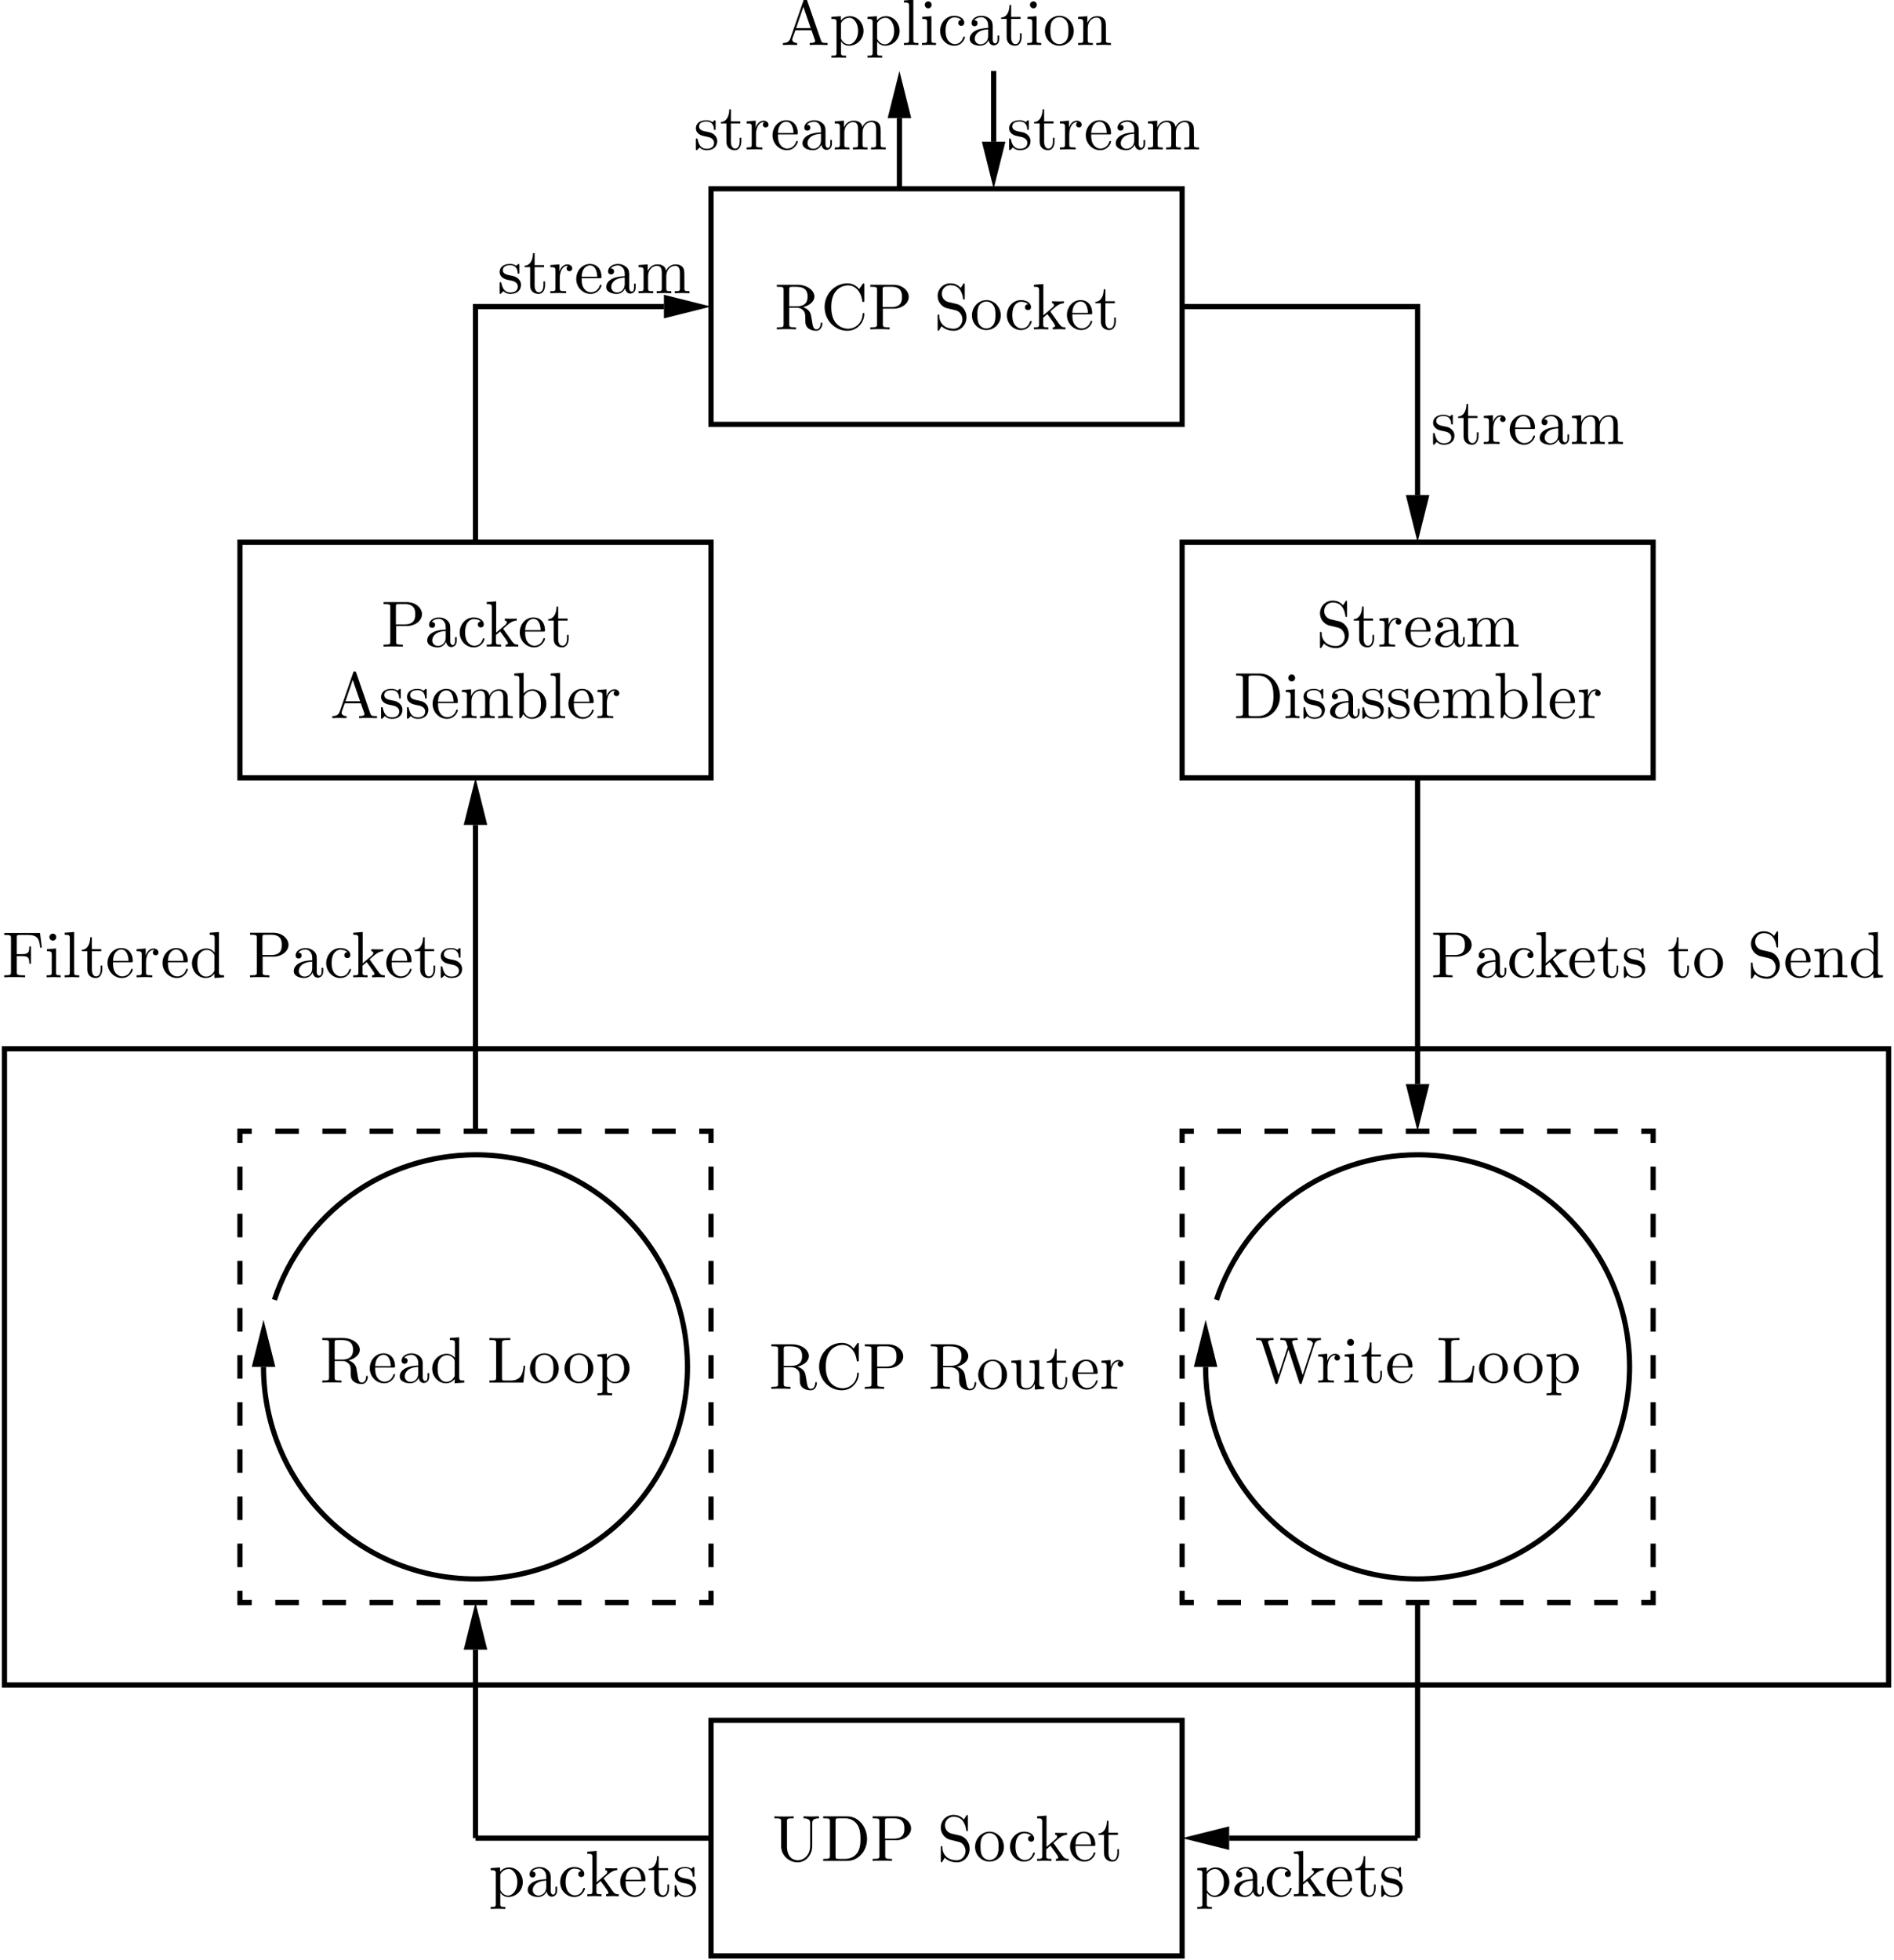 <?xml version="1.0" encoding="UTF-8"?>
<svg xmlns="http://www.w3.org/2000/svg" xmlns:xlink="http://www.w3.org/1999/xlink" width="289.5pt" height="299.5pt" viewBox="0 0 289.5 299.5" version="1.1">
<defs>
<g>
<symbol overflow="visible" id="glyph0-0">
<path style="stroke:none;" d=""/>
</symbol>
<symbol overflow="visible" id="glyph0-1">
<path style="stroke:none;" d="M 5.797 -2.297 C 5.797 -0.891 4.828 -0.094 3.891 -0.094 C 3.422 -0.094 2.25 -0.344 2.25 -2.234 L 2.25 -6.031 C 2.25 -6.391 2.266 -6.5 3.031 -6.5 L 3.266 -6.5 L 3.266 -6.812 C 2.922 -6.781 2.188 -6.781 1.797 -6.781 C 1.422 -6.781 0.672 -6.781 0.328 -6.812 L 0.328 -6.5 L 0.562 -6.5 C 1.328 -6.5 1.359 -6.391 1.359 -6.031 L 1.359 -2.266 C 1.359 -0.875 2.516 0.219 3.875 0.219 C 5.016 0.219 5.906 -0.703 6.078 -1.844 C 6.109 -2.047 6.109 -2.141 6.109 -2.531 L 6.109 -5.719 C 6.109 -6.047 6.109 -6.5 7.141 -6.5 L 7.141 -6.812 C 6.781 -6.797 6.297 -6.781 5.969 -6.781 C 5.609 -6.781 5.141 -6.797 4.781 -6.812 L 4.781 -6.5 C 5.797 -6.5 5.797 -6.031 5.797 -5.766 Z M 5.797 -2.297 "/>
</symbol>
<symbol overflow="visible" id="glyph0-2">
<path style="stroke:none;" d="M 0.344 -6.812 L 0.344 -6.5 L 0.594 -6.5 C 1.359 -6.5 1.375 -6.391 1.375 -6.031 L 1.375 -0.781 C 1.375 -0.422 1.359 -0.312 0.594 -0.312 L 0.344 -0.312 L 0.344 0 L 4 0 C 5.672 0 7.047 -1.469 7.047 -3.344 C 7.047 -5.25 5.703 -6.812 4 -6.812 Z M 2.719 -0.312 C 2.25 -0.312 2.234 -0.375 2.234 -0.703 L 2.234 -6.094 C 2.234 -6.438 2.25 -6.5 2.719 -6.5 L 3.719 -6.5 C 4.344 -6.5 5.031 -6.281 5.531 -5.578 C 5.969 -4.984 6.047 -4.125 6.047 -3.344 C 6.047 -2.25 5.859 -1.641 5.5 -1.156 C 5.297 -0.891 4.734 -0.312 3.734 -0.312 Z M 2.719 -0.312 "/>
</symbol>
<symbol overflow="visible" id="glyph0-3">
<path style="stroke:none;" d="M 2.266 -3.156 L 3.953 -3.156 C 5.141 -3.156 6.219 -3.953 6.219 -4.953 C 6.219 -5.938 5.234 -6.812 3.875 -6.812 L 0.344 -6.812 L 0.344 -6.5 L 0.594 -6.5 C 1.359 -6.5 1.375 -6.391 1.375 -6.031 L 1.375 -0.781 C 1.375 -0.422 1.359 -0.312 0.594 -0.312 L 0.344 -0.312 L 0.344 0 C 0.703 -0.031 1.438 -0.031 1.812 -0.031 C 2.188 -0.031 2.938 -0.031 3.297 0 L 3.297 -0.312 L 3.047 -0.312 C 2.281 -0.312 2.266 -0.422 2.266 -0.781 Z M 2.234 -3.406 L 2.234 -6.094 C 2.234 -6.438 2.25 -6.5 2.719 -6.5 L 3.609 -6.5 C 5.188 -6.5 5.188 -5.438 5.188 -4.953 C 5.188 -4.484 5.188 -3.406 3.609 -3.406 Z M 2.234 -3.406 "/>
</symbol>
<symbol overflow="visible" id="glyph0-4">
<path style="stroke:none;" d="M 3.484 -3.875 L 2.203 -4.172 C 1.578 -4.328 1.203 -4.859 1.203 -5.438 C 1.203 -6.141 1.734 -6.75 2.516 -6.75 C 4.172 -6.75 4.391 -5.109 4.453 -4.672 C 4.469 -4.609 4.469 -4.547 4.578 -4.547 C 4.703 -4.547 4.703 -4.594 4.703 -4.781 L 4.703 -6.781 C 4.703 -6.953 4.703 -7.031 4.594 -7.031 C 4.531 -7.031 4.516 -7.016 4.453 -6.891 L 4.094 -6.328 C 3.797 -6.625 3.391 -7.031 2.5 -7.031 C 1.391 -7.031 0.562 -6.156 0.562 -5.094 C 0.562 -4.266 1.094 -3.531 1.859 -3.266 C 1.969 -3.234 2.484 -3.109 3.188 -2.938 C 3.453 -2.875 3.75 -2.797 4.031 -2.438 C 4.234 -2.172 4.344 -1.844 4.344 -1.516 C 4.344 -0.812 3.844 -0.094 3 -0.094 C 2.719 -0.094 1.953 -0.141 1.422 -0.625 C 0.844 -1.172 0.812 -1.797 0.812 -2.156 C 0.797 -2.266 0.719 -2.266 0.688 -2.266 C 0.562 -2.266 0.562 -2.188 0.562 -2.016 L 0.562 -0.016 C 0.562 0.156 0.562 0.219 0.672 0.219 C 0.734 0.219 0.75 0.203 0.812 0.094 C 0.812 0.078 0.844 0.047 1.172 -0.484 C 1.484 -0.141 2.125 0.219 3.016 0.219 C 4.172 0.219 4.969 -0.75 4.969 -1.859 C 4.969 -2.844 4.312 -3.672 3.484 -3.875 Z M 3.484 -3.875 "/>
</symbol>
<symbol overflow="visible" id="glyph0-5">
<path style="stroke:none;" d="M 4.688 -2.141 C 4.688 -3.406 3.703 -4.469 2.5 -4.469 C 1.25 -4.469 0.281 -3.375 0.281 -2.141 C 0.281 -0.844 1.312 0.109 2.484 0.109 C 3.688 0.109 4.688 -0.875 4.688 -2.141 Z M 2.5 -0.141 C 2.062 -0.141 1.625 -0.344 1.359 -0.812 C 1.109 -1.25 1.109 -1.859 1.109 -2.219 C 1.109 -2.609 1.109 -3.141 1.344 -3.578 C 1.609 -4.031 2.078 -4.25 2.484 -4.25 C 2.922 -4.25 3.344 -4.031 3.609 -3.594 C 3.875 -3.172 3.875 -2.594 3.875 -2.219 C 3.875 -1.859 3.875 -1.312 3.656 -0.875 C 3.422 -0.422 2.984 -0.141 2.5 -0.141 Z M 2.5 -0.141 "/>
</symbol>
<symbol overflow="visible" id="glyph0-6">
<path style="stroke:none;" d="M 1.172 -2.172 C 1.172 -3.797 1.984 -4.219 2.516 -4.219 C 2.609 -4.219 3.234 -4.203 3.578 -3.844 C 3.172 -3.812 3.109 -3.516 3.109 -3.391 C 3.109 -3.125 3.297 -2.938 3.562 -2.938 C 3.828 -2.938 4.031 -3.094 4.031 -3.406 C 4.031 -4.078 3.266 -4.469 2.5 -4.469 C 1.25 -4.469 0.344 -3.391 0.344 -2.156 C 0.344 -0.875 1.328 0.109 2.484 0.109 C 3.812 0.109 4.141 -1.094 4.141 -1.188 C 4.141 -1.281 4.031 -1.281 4 -1.281 C 3.922 -1.281 3.891 -1.25 3.875 -1.188 C 3.594 -0.266 2.938 -0.141 2.578 -0.141 C 2.047 -0.141 1.172 -0.562 1.172 -2.172 Z M 1.172 -2.172 "/>
</symbol>
<symbol overflow="visible" id="glyph0-7">
<path style="stroke:none;" d="M 1.062 -0.75 C 1.062 -0.312 0.953 -0.312 0.281 -0.312 L 0.281 0 C 0.609 -0.016 1.078 -0.031 1.359 -0.031 C 1.672 -0.031 2.062 -0.016 2.469 0 L 2.469 -0.312 C 1.797 -0.312 1.688 -0.312 1.688 -0.75 L 1.688 -1.781 L 2.328 -2.328 C 3.094 -1.281 3.516 -0.719 3.516 -0.531 C 3.516 -0.344 3.344 -0.312 3.156 -0.312 L 3.156 0 C 3.422 -0.016 4.016 -0.031 4.234 -0.031 C 4.516 -0.031 4.812 -0.016 5.094 0 L 5.094 -0.312 C 4.719 -0.312 4.5 -0.312 4.125 -0.844 L 2.859 -2.625 C 2.844 -2.641 2.797 -2.703 2.797 -2.734 C 2.797 -2.766 3.516 -3.375 3.609 -3.453 C 4.234 -3.953 4.656 -3.984 4.859 -3.984 L 4.859 -4.297 C 4.578 -4.266 4.453 -4.266 4.172 -4.266 C 3.812 -4.266 3.188 -4.281 3.047 -4.297 L 3.047 -3.984 C 3.234 -3.984 3.344 -3.875 3.344 -3.734 C 3.344 -3.531 3.203 -3.422 3.125 -3.344 L 1.719 -2.141 L 1.719 -6.922 L 0.281 -6.812 L 0.281 -6.5 C 0.984 -6.5 1.062 -6.438 1.062 -5.938 Z M 1.062 -0.75 "/>
</symbol>
<symbol overflow="visible" id="glyph0-8">
<path style="stroke:none;" d="M 1.109 -2.516 C 1.172 -4 2.016 -4.25 2.359 -4.25 C 3.375 -4.25 3.484 -2.906 3.484 -2.516 Z M 1.109 -2.297 L 3.891 -2.297 C 4.109 -2.297 4.141 -2.297 4.141 -2.516 C 4.141 -3.5 3.594 -4.469 2.359 -4.469 C 1.203 -4.469 0.281 -3.438 0.281 -2.188 C 0.281 -0.859 1.328 0.109 2.469 0.109 C 3.688 0.109 4.141 -1 4.141 -1.188 C 4.141 -1.281 4.062 -1.312 4 -1.312 C 3.922 -1.312 3.891 -1.25 3.875 -1.172 C 3.531 -0.141 2.625 -0.141 2.531 -0.141 C 2.031 -0.141 1.641 -0.438 1.406 -0.812 C 1.109 -1.281 1.109 -1.938 1.109 -2.297 Z M 1.109 -2.297 "/>
</symbol>
<symbol overflow="visible" id="glyph0-9">
<path style="stroke:none;" d="M 1.719 -3.984 L 3.156 -3.984 L 3.156 -4.297 L 1.719 -4.297 L 1.719 -6.125 L 1.469 -6.125 C 1.469 -5.312 1.172 -4.25 0.188 -4.203 L 0.188 -3.984 L 1.031 -3.984 L 1.031 -1.234 C 1.031 -0.016 1.969 0.109 2.328 0.109 C 3.031 0.109 3.312 -0.594 3.312 -1.234 L 3.312 -1.797 L 3.062 -1.797 L 3.062 -1.25 C 3.062 -0.516 2.766 -0.141 2.391 -0.141 C 1.719 -0.141 1.719 -1.047 1.719 -1.219 Z M 1.719 -3.984 "/>
</symbol>
<symbol overflow="visible" id="glyph0-10">
<path style="stroke:none;" d="M 1.719 -3.75 L 1.719 -4.406 L 0.281 -4.297 L 0.281 -3.984 C 0.984 -3.984 1.062 -3.922 1.062 -3.484 L 1.062 1.172 C 1.062 1.625 0.953 1.625 0.281 1.625 L 0.281 1.938 C 0.625 1.922 1.141 1.906 1.391 1.906 C 1.672 1.906 2.172 1.922 2.516 1.938 L 2.516 1.625 C 1.859 1.625 1.75 1.625 1.75 1.172 L 1.75 -0.594 C 1.797 -0.422 2.219 0.109 2.969 0.109 C 4.156 0.109 5.188 -0.875 5.188 -2.156 C 5.188 -3.422 4.234 -4.406 3.109 -4.406 C 2.328 -4.406 1.906 -3.969 1.719 -3.75 Z M 1.75 -1.141 L 1.75 -3.359 C 2.031 -3.875 2.516 -4.156 3.031 -4.156 C 3.766 -4.156 4.359 -3.281 4.359 -2.156 C 4.359 -0.953 3.672 -0.109 2.938 -0.109 C 2.531 -0.109 2.156 -0.312 1.891 -0.719 C 1.75 -0.922 1.75 -0.938 1.75 -1.141 Z M 1.75 -1.141 "/>
</symbol>
<symbol overflow="visible" id="glyph0-11">
<path style="stroke:none;" d="M 3.312 -0.75 C 3.359 -0.359 3.625 0.062 4.094 0.062 C 4.312 0.062 4.922 -0.078 4.922 -0.891 L 4.922 -1.453 L 4.672 -1.453 L 4.672 -0.891 C 4.672 -0.312 4.422 -0.25 4.312 -0.25 C 3.984 -0.25 3.938 -0.703 3.938 -0.75 L 3.938 -2.734 C 3.938 -3.156 3.938 -3.547 3.578 -3.922 C 3.188 -4.312 2.688 -4.469 2.219 -4.469 C 1.391 -4.469 0.703 -4 0.703 -3.344 C 0.703 -3.047 0.906 -2.875 1.172 -2.875 C 1.453 -2.875 1.625 -3.078 1.625 -3.328 C 1.625 -3.453 1.578 -3.781 1.109 -3.781 C 1.391 -4.141 1.875 -4.25 2.188 -4.25 C 2.688 -4.25 3.25 -3.859 3.25 -2.969 L 3.25 -2.609 C 2.734 -2.578 2.047 -2.547 1.422 -2.25 C 0.672 -1.906 0.422 -1.391 0.422 -0.953 C 0.422 -0.141 1.391 0.109 2.016 0.109 C 2.672 0.109 3.125 -0.297 3.312 -0.75 Z M 3.25 -2.391 L 3.25 -1.391 C 3.25 -0.453 2.531 -0.109 2.078 -0.109 C 1.594 -0.109 1.188 -0.453 1.188 -0.953 C 1.188 -1.5 1.609 -2.328 3.25 -2.391 Z M 3.25 -2.391 "/>
</symbol>
<symbol overflow="visible" id="glyph0-12">
<path style="stroke:none;" d="M 2.078 -1.938 C 2.297 -1.891 3.109 -1.734 3.109 -1.016 C 3.109 -0.516 2.766 -0.109 1.984 -0.109 C 1.141 -0.109 0.781 -0.672 0.594 -1.531 C 0.562 -1.656 0.562 -1.688 0.453 -1.688 C 0.328 -1.688 0.328 -1.625 0.328 -1.453 L 0.328 -0.125 C 0.328 0.047 0.328 0.109 0.438 0.109 C 0.484 0.109 0.5 0.094 0.688 -0.094 C 0.703 -0.109 0.703 -0.125 0.891 -0.312 C 1.328 0.094 1.781 0.109 1.984 0.109 C 3.125 0.109 3.594 -0.562 3.594 -1.281 C 3.594 -1.797 3.297 -2.109 3.172 -2.219 C 2.844 -2.547 2.453 -2.625 2.031 -2.703 C 1.469 -2.812 0.812 -2.938 0.812 -3.516 C 0.812 -3.875 1.062 -4.281 1.922 -4.281 C 3.016 -4.281 3.078 -3.375 3.094 -3.078 C 3.094 -2.984 3.188 -2.984 3.203 -2.984 C 3.344 -2.984 3.344 -3.031 3.344 -3.219 L 3.344 -4.234 C 3.344 -4.391 3.344 -4.469 3.234 -4.469 C 3.188 -4.469 3.156 -4.469 3.031 -4.344 C 3 -4.312 2.906 -4.219 2.859 -4.188 C 2.484 -4.469 2.078 -4.469 1.922 -4.469 C 0.703 -4.469 0.328 -3.797 0.328 -3.234 C 0.328 -2.891 0.484 -2.609 0.75 -2.391 C 1.078 -2.141 1.359 -2.078 2.078 -1.938 Z M 2.078 -1.938 "/>
</symbol>
<symbol overflow="visible" id="glyph0-13">
<path style="stroke:none;" d="M 2.234 -3.516 L 2.234 -6.094 C 2.234 -6.328 2.234 -6.453 2.453 -6.484 C 2.547 -6.5 2.844 -6.5 3.047 -6.5 C 3.938 -6.5 5.047 -6.453 5.047 -5.016 C 5.047 -4.328 4.812 -3.516 3.344 -3.516 Z M 4.344 -3.391 C 5.297 -3.625 6.078 -4.234 6.078 -5.016 C 6.078 -5.969 4.938 -6.812 3.484 -6.812 L 0.344 -6.812 L 0.344 -6.5 L 0.594 -6.5 C 1.359 -6.5 1.375 -6.391 1.375 -6.031 L 1.375 -0.781 C 1.375 -0.422 1.359 -0.312 0.594 -0.312 L 0.344 -0.312 L 0.344 0 C 0.703 -0.031 1.422 -0.031 1.797 -0.031 C 2.188 -0.031 2.906 -0.031 3.266 0 L 3.266 -0.312 L 3.016 -0.312 C 2.25 -0.312 2.234 -0.422 2.234 -0.781 L 2.234 -3.297 L 3.375 -3.297 C 3.531 -3.297 3.953 -3.297 4.312 -2.953 C 4.688 -2.609 4.688 -2.297 4.688 -1.625 C 4.688 -0.984 4.688 -0.578 5.094 -0.203 C 5.5 0.156 6.047 0.219 6.344 0.219 C 7.125 0.219 7.297 -0.594 7.297 -0.875 C 7.297 -0.938 7.297 -1.047 7.172 -1.047 C 7.062 -1.047 7.062 -0.953 7.047 -0.891 C 6.984 -0.172 6.641 0 6.391 0 C 5.906 0 5.828 -0.516 5.688 -1.438 L 5.547 -2.234 C 5.375 -2.875 4.891 -3.203 4.344 -3.391 Z M 4.344 -3.391 "/>
</symbol>
<symbol overflow="visible" id="glyph0-14">
<path style="stroke:none;" d="M 3.781 -0.547 L 3.781 0.109 L 5.25 0 L 5.25 -0.312 C 4.562 -0.312 4.469 -0.375 4.469 -0.875 L 4.469 -6.922 L 3.047 -6.812 L 3.047 -6.5 C 3.734 -6.5 3.812 -6.438 3.812 -5.938 L 3.812 -3.781 C 3.531 -4.141 3.094 -4.406 2.562 -4.406 C 1.391 -4.406 0.344 -3.422 0.344 -2.141 C 0.344 -0.875 1.312 0.109 2.453 0.109 C 3.094 0.109 3.531 -0.234 3.781 -0.547 Z M 3.781 -3.219 L 3.781 -1.172 C 3.781 -1 3.781 -0.984 3.672 -0.812 C 3.375 -0.328 2.938 -0.109 2.5 -0.109 C 2.047 -0.109 1.688 -0.375 1.453 -0.75 C 1.203 -1.156 1.172 -1.719 1.172 -2.141 C 1.172 -2.5 1.188 -3.094 1.469 -3.547 C 1.688 -3.859 2.062 -4.188 2.609 -4.188 C 2.953 -4.188 3.375 -4.031 3.672 -3.594 C 3.781 -3.422 3.781 -3.406 3.781 -3.219 Z M 3.781 -3.219 "/>
</symbol>
<symbol overflow="visible" id="glyph0-15">
<path style="stroke:none;" d="M 5.797 -2.578 L 5.547 -2.578 C 5.438 -1.562 5.297 -0.312 3.547 -0.312 L 2.734 -0.312 C 2.266 -0.312 2.25 -0.375 2.25 -0.703 L 2.25 -6.016 C 2.25 -6.359 2.25 -6.5 3.188 -6.5 L 3.516 -6.5 L 3.516 -6.812 C 3.156 -6.781 2.25 -6.781 1.844 -6.781 C 1.453 -6.781 0.672 -6.781 0.328 -6.812 L 0.328 -6.5 L 0.562 -6.5 C 1.328 -6.5 1.359 -6.391 1.359 -6.031 L 1.359 -0.781 C 1.359 -0.422 1.328 -0.312 0.562 -0.312 L 0.328 -0.312 L 0.328 0 L 5.516 0 Z M 5.797 -2.578 "/>
</symbol>
<symbol overflow="visible" id="glyph0-16">
<path style="stroke:none;" d="M 9.062 -5.828 C 9.234 -6.406 9.672 -6.5 10.062 -6.5 L 10.062 -6.812 C 9.766 -6.781 9.453 -6.781 9.156 -6.781 C 8.859 -6.781 8.219 -6.797 7.969 -6.812 L 7.969 -6.5 C 8.641 -6.484 8.828 -6.156 8.828 -5.969 C 8.828 -5.906 8.797 -5.828 8.781 -5.766 L 7.281 -1.172 L 5.688 -6.047 C 5.688 -6.094 5.656 -6.156 5.656 -6.203 C 5.656 -6.5 6.234 -6.5 6.5 -6.5 L 6.5 -6.812 C 6.141 -6.781 5.469 -6.781 5.078 -6.781 C 4.703 -6.781 4.281 -6.797 3.875 -6.812 L 3.875 -6.5 C 4.438 -6.5 4.641 -6.5 4.766 -6.141 L 4.984 -5.438 L 3.594 -1.172 L 2 -6.078 C 1.984 -6.094 1.969 -6.172 1.969 -6.203 C 1.969 -6.5 2.547 -6.5 2.812 -6.5 L 2.812 -6.812 C 2.453 -6.781 1.781 -6.781 1.391 -6.781 C 1.016 -6.781 0.594 -6.797 0.172 -6.812 L 0.172 -6.5 C 0.922 -6.5 0.969 -6.453 1.094 -6.078 L 3.078 0.031 C 3.109 0.125 3.141 0.219 3.266 0.219 C 3.406 0.219 3.422 0.156 3.469 0.016 L 5.109 -5.047 L 6.766 0.031 C 6.797 0.125 6.828 0.219 6.953 0.219 C 7.094 0.219 7.125 0.156 7.156 0.016 Z M 9.062 -5.828 "/>
</symbol>
<symbol overflow="visible" id="glyph0-17">
<path style="stroke:none;" d="M 1.672 -3.312 L 1.672 -4.406 L 0.281 -4.297 L 0.281 -3.984 C 0.984 -3.984 1.062 -3.922 1.062 -3.422 L 1.062 -0.75 C 1.062 -0.312 0.953 -0.312 0.281 -0.312 L 0.281 0 C 0.672 -0.016 1.141 -0.031 1.422 -0.031 C 1.812 -0.031 2.281 -0.031 2.688 0 L 2.688 -0.312 L 2.469 -0.312 C 1.734 -0.312 1.719 -0.422 1.719 -0.781 L 1.719 -2.312 C 1.719 -3.297 2.141 -4.188 2.891 -4.188 C 2.953 -4.188 2.984 -4.188 3 -4.172 C 2.969 -4.172 2.766 -4.047 2.766 -3.781 C 2.766 -3.516 2.984 -3.359 3.203 -3.359 C 3.375 -3.359 3.625 -3.484 3.625 -3.797 C 3.625 -4.109 3.312 -4.406 2.891 -4.406 C 2.156 -4.406 1.797 -3.734 1.672 -3.312 Z M 1.672 -3.312 "/>
</symbol>
<symbol overflow="visible" id="glyph0-18">
<path style="stroke:none;" d="M 1.766 -4.406 L 0.375 -4.297 L 0.375 -3.984 C 1.016 -3.984 1.109 -3.922 1.109 -3.438 L 1.109 -0.75 C 1.109 -0.312 1 -0.312 0.328 -0.312 L 0.328 0 C 0.641 -0.016 1.188 -0.031 1.422 -0.031 C 1.781 -0.031 2.125 -0.016 2.469 0 L 2.469 -0.312 C 1.797 -0.312 1.766 -0.359 1.766 -0.75 Z M 1.797 -6.141 C 1.797 -6.453 1.562 -6.672 1.281 -6.672 C 0.969 -6.672 0.75 -6.406 0.75 -6.141 C 0.75 -5.875 0.969 -5.609 1.281 -5.609 C 1.562 -5.609 1.797 -5.828 1.797 -6.141 Z M 1.797 -6.141 "/>
</symbol>
<symbol overflow="visible" id="glyph0-19">
<path style="stroke:none;" d="M 1.094 -3.422 L 1.094 -0.75 C 1.094 -0.312 0.984 -0.312 0.312 -0.312 L 0.312 0 C 0.672 -0.016 1.172 -0.031 1.453 -0.031 C 1.703 -0.031 2.219 -0.016 2.562 0 L 2.562 -0.312 C 1.891 -0.312 1.781 -0.312 1.781 -0.75 L 1.781 -2.594 C 1.781 -3.625 2.5 -4.188 3.125 -4.188 C 3.766 -4.188 3.875 -3.656 3.875 -3.078 L 3.875 -0.75 C 3.875 -0.312 3.766 -0.312 3.094 -0.312 L 3.094 0 C 3.438 -0.016 3.953 -0.031 4.219 -0.031 C 4.469 -0.031 5 -0.016 5.328 0 L 5.328 -0.312 C 4.812 -0.312 4.562 -0.312 4.562 -0.609 L 4.562 -2.516 C 4.562 -3.375 4.562 -3.672 4.25 -4.031 C 4.109 -4.203 3.781 -4.406 3.203 -4.406 C 2.469 -4.406 2 -3.984 1.719 -3.359 L 1.719 -4.406 L 0.312 -4.297 L 0.312 -3.984 C 1.016 -3.984 1.094 -3.922 1.094 -3.422 Z M 1.094 -3.422 "/>
</symbol>
<symbol overflow="visible" id="glyph0-20">
<path style="stroke:none;" d="M 1.094 -3.422 L 1.094 -0.75 C 1.094 -0.312 0.984 -0.312 0.312 -0.312 L 0.312 0 C 0.672 -0.016 1.172 -0.031 1.453 -0.031 C 1.703 -0.031 2.219 -0.016 2.562 0 L 2.562 -0.312 C 1.891 -0.312 1.781 -0.312 1.781 -0.75 L 1.781 -2.594 C 1.781 -3.625 2.5 -4.188 3.125 -4.188 C 3.766 -4.188 3.875 -3.656 3.875 -3.078 L 3.875 -0.75 C 3.875 -0.312 3.766 -0.312 3.094 -0.312 L 3.094 0 C 3.438 -0.016 3.953 -0.031 4.219 -0.031 C 4.469 -0.031 5 -0.016 5.328 0 L 5.328 -0.312 C 4.672 -0.312 4.562 -0.312 4.562 -0.75 L 4.562 -2.594 C 4.562 -3.625 5.266 -4.188 5.906 -4.188 C 6.531 -4.188 6.641 -3.656 6.641 -3.078 L 6.641 -0.75 C 6.641 -0.312 6.531 -0.312 5.859 -0.312 L 5.859 0 C 6.203 -0.016 6.719 -0.031 6.984 -0.031 C 7.25 -0.031 7.766 -0.016 8.109 0 L 8.109 -0.312 C 7.594 -0.312 7.344 -0.312 7.328 -0.609 L 7.328 -2.516 C 7.328 -3.375 7.328 -3.672 7.016 -4.031 C 6.875 -4.203 6.547 -4.406 5.969 -4.406 C 5.141 -4.406 4.688 -3.812 4.531 -3.422 C 4.391 -4.297 3.656 -4.406 3.203 -4.406 C 2.469 -4.406 2 -3.984 1.719 -3.359 L 1.719 -4.406 L 0.312 -4.297 L 0.312 -3.984 C 1.016 -3.984 1.094 -3.922 1.094 -3.422 Z M 1.094 -3.422 "/>
</symbol>
<symbol overflow="visible" id="glyph0-21">
<path style="stroke:none;" d="M 1.719 -3.766 L 1.719 -6.922 L 0.281 -6.812 L 0.281 -6.5 C 0.984 -6.5 1.062 -6.438 1.062 -5.938 L 1.062 0 L 1.312 0 C 1.312 -0.016 1.391 -0.156 1.672 -0.625 C 1.812 -0.391 2.234 0.109 2.969 0.109 C 4.156 0.109 5.188 -0.875 5.188 -2.156 C 5.188 -3.422 4.219 -4.406 3.078 -4.406 C 2.297 -4.406 1.875 -3.938 1.719 -3.766 Z M 1.75 -1.141 L 1.75 -3.188 C 1.75 -3.375 1.75 -3.391 1.859 -3.547 C 2.25 -4.109 2.797 -4.188 3.031 -4.188 C 3.484 -4.188 3.844 -3.922 4.078 -3.547 C 4.344 -3.141 4.359 -2.578 4.359 -2.156 C 4.359 -1.797 4.344 -1.203 4.062 -0.75 C 3.844 -0.438 3.469 -0.109 2.938 -0.109 C 2.484 -0.109 2.125 -0.344 1.891 -0.719 C 1.75 -0.922 1.75 -0.953 1.75 -1.141 Z M 1.75 -1.141 "/>
</symbol>
<symbol overflow="visible" id="glyph0-22">
<path style="stroke:none;" d="M 1.766 -6.922 L 0.328 -6.812 L 0.328 -6.5 C 1.031 -6.5 1.109 -6.438 1.109 -5.938 L 1.109 -0.75 C 1.109 -0.312 1 -0.312 0.328 -0.312 L 0.328 0 C 0.656 -0.016 1.188 -0.031 1.438 -0.031 C 1.688 -0.031 2.172 -0.016 2.547 0 L 2.547 -0.312 C 1.875 -0.312 1.766 -0.312 1.766 -0.75 Z M 1.766 -6.922 "/>
</symbol>
<symbol overflow="visible" id="glyph0-23">
<path style="stroke:none;" d="M 5.797 -6.781 L 0.328 -6.781 L 0.328 -6.469 L 0.562 -6.469 C 1.328 -6.469 1.359 -6.359 1.359 -6 L 1.359 -0.781 C 1.359 -0.422 1.328 -0.312 0.562 -0.312 L 0.328 -0.312 L 0.328 0 C 0.672 -0.031 1.453 -0.031 1.844 -0.031 C 2.25 -0.031 3.156 -0.031 3.516 0 L 3.516 -0.312 L 3.188 -0.312 C 2.25 -0.312 2.25 -0.438 2.25 -0.781 L 2.25 -3.234 L 3.094 -3.234 C 4.062 -3.234 4.156 -2.922 4.156 -2.078 L 4.406 -2.078 L 4.406 -4.719 L 4.156 -4.719 C 4.156 -3.875 4.062 -3.547 3.094 -3.547 L 2.25 -3.547 L 2.25 -6.078 C 2.25 -6.406 2.266 -6.469 2.734 -6.469 L 3.922 -6.469 C 5.422 -6.469 5.672 -5.906 5.828 -4.531 L 6.078 -4.531 Z M 5.797 -6.781 "/>
</symbol>
<symbol overflow="visible" id="glyph0-24">
<path style="stroke:none;" d="M 3.969 -6.938 C 3.922 -7.062 3.891 -7.141 3.734 -7.141 C 3.578 -7.141 3.547 -7.078 3.5 -6.938 L 1.438 -0.984 C 1.25 -0.469 0.859 -0.312 0.312 -0.312 L 0.312 0 C 0.547 -0.016 0.984 -0.031 1.328 -0.031 C 1.641 -0.031 2.156 -0.016 2.484 0 L 2.484 -0.312 C 1.984 -0.312 1.734 -0.562 1.734 -0.812 C 1.734 -0.844 1.75 -0.953 1.75 -0.969 L 2.219 -2.266 L 4.672 -2.266 L 5.203 -0.75 C 5.219 -0.703 5.234 -0.641 5.234 -0.609 C 5.234 -0.312 4.672 -0.312 4.406 -0.312 L 4.406 0 C 4.766 -0.031 5.469 -0.031 5.844 -0.031 C 6.266 -0.031 6.734 -0.016 7.141 0 L 7.141 -0.312 L 6.969 -0.312 C 6.375 -0.312 6.234 -0.375 6.125 -0.703 Z M 3.438 -5.828 L 4.562 -2.578 L 2.328 -2.578 Z M 3.438 -5.828 "/>
</symbol>
<symbol overflow="visible" id="glyph0-25">
<path style="stroke:none;" d="M 0.562 -3.406 C 0.562 -1.344 2.172 0.219 4.031 0.219 C 5.656 0.219 6.625 -1.172 6.625 -2.328 C 6.625 -2.422 6.625 -2.5 6.5 -2.5 C 6.391 -2.5 6.391 -2.438 6.375 -2.328 C 6.297 -0.906 5.234 -0.094 4.141 -0.094 C 3.531 -0.094 1.578 -0.422 1.578 -3.406 C 1.578 -6.375 3.531 -6.719 4.141 -6.719 C 5.219 -6.719 6.109 -5.812 6.312 -4.359 C 6.328 -4.219 6.328 -4.188 6.469 -4.188 C 6.625 -4.188 6.625 -4.219 6.625 -4.422 L 6.625 -6.781 C 6.625 -6.953 6.625 -7.031 6.516 -7.031 C 6.484 -7.031 6.438 -7.031 6.359 -6.906 L 5.859 -6.172 C 5.5 -6.531 4.984 -7.031 4.031 -7.031 C 2.156 -7.031 0.562 -5.438 0.562 -3.406 Z M 0.562 -3.406 "/>
</symbol>
<symbol overflow="visible" id="glyph0-26">
<path style="stroke:none;" d="M 3.891 -0.781 L 3.891 0.109 L 5.328 0 L 5.328 -0.312 C 4.641 -0.312 4.562 -0.375 4.562 -0.875 L 4.562 -4.406 L 3.094 -4.297 L 3.094 -3.984 C 3.781 -3.984 3.875 -3.922 3.875 -3.422 L 3.875 -1.656 C 3.875 -0.781 3.391 -0.109 2.656 -0.109 C 1.828 -0.109 1.781 -0.578 1.781 -1.094 L 1.781 -4.406 L 0.312 -4.297 L 0.312 -3.984 C 1.094 -3.984 1.094 -3.953 1.094 -3.078 L 1.094 -1.578 C 1.094 -0.797 1.094 0.109 2.609 0.109 C 3.172 0.109 3.609 -0.172 3.891 -0.781 Z M 3.891 -0.781 "/>
</symbol>
</g>
<clipPath id="clip1">
  <path d="M 108 262 L 182 262 L 182 299.5 L 108 299.5 Z M 108 262 "/>
</clipPath>
<clipPath id="clip2">
  <path d="M 0 159 L 289.5 159 L 289.5 258 L 0 258 Z M 0 159 "/>
</clipPath>
</defs>
<g id="surface1">
<g clip-path="url(#clip1)" clip-rule="nonzero">
<path style="fill:none;stroke-width:7.97;stroke-linecap:butt;stroke-linejoin:miter;stroke:rgb(0%,0%,0%);stroke-opacity:1;stroke-miterlimit:10;" d="M 1086.797 186.602 L 1086.797 6.602 L 1806.797 6.602 L 1806.797 366.602 L 1086.797 366.602 Z M 1086.797 186.602 " transform="matrix(0.1,0,0,-0.1,0,299.5)"/>
</g>
<g style="fill:rgb(0%,0%,0%);fill-opacity:1;">
  <use xlink:href="#glyph0-1" x="118.04" y="284.32"/>
</g>
<g style="fill:rgb(0%,0%,0%);fill-opacity:1;">
  <use xlink:href="#glyph0-2" x="125.48" y="284.32"/>
</g>
<g style="fill:rgb(0%,0%,0%);fill-opacity:1;">
  <use xlink:href="#glyph0-3" x="133.04" y="284.32"/>
</g>
<g style="fill:rgb(0%,0%,0%);fill-opacity:1;">
  <use xlink:href="#glyph0-4" x="143.24" y="284.32"/>
</g>
<g style="fill:rgb(0%,0%,0%);fill-opacity:1;">
  <use xlink:href="#glyph0-5" x="148.76" y="284.32"/>
</g>
<g style="fill:rgb(0%,0%,0%);fill-opacity:1;">
  <use xlink:href="#glyph0-6" x="154.04" y="284.32"/>
</g>
<g style="fill:rgb(0%,0%,0%);fill-opacity:1;">
  <use xlink:href="#glyph0-7" x="158.24" y="284.32"/>
</g>
<g style="fill:rgb(0%,0%,0%);fill-opacity:1;">
  <use xlink:href="#glyph0-8" x="163.28" y="284.32"/>
</g>
<g style="fill:rgb(0%,0%,0%);fill-opacity:1;">
  <use xlink:href="#glyph0-9" x="167.72" y="284.32"/>
</g>
<path style="fill:none;stroke-width:7.97;stroke-linecap:butt;stroke-linejoin:miter;stroke:rgb(0%,0%,0%);stroke-opacity:1;stroke-miterlimit:10;" d="M 1086.797 186.602 L 726.797 186.602 " transform="matrix(0.1,0,0,-0.1,0,299.5)"/>
<g style="fill:rgb(0%,0%,0%);fill-opacity:1;">
  <use xlink:href="#glyph0-10" x="74.72" y="289.72"/>
</g>
<g style="fill:rgb(0%,0%,0%);fill-opacity:1;">
  <use xlink:href="#glyph0-11" x="80.24" y="289.72"/>
</g>
<g style="fill:rgb(0%,0%,0%);fill-opacity:1;">
  <use xlink:href="#glyph0-6" x="85.28" y="289.72"/>
</g>
<g style="fill:rgb(0%,0%,0%);fill-opacity:1;">
  <use xlink:href="#glyph0-7" x="89.48" y="289.72"/>
</g>
<g style="fill:rgb(0%,0%,0%);fill-opacity:1;">
  <use xlink:href="#glyph0-8" x="94.52" y="289.72"/>
</g>
<g style="fill:rgb(0%,0%,0%);fill-opacity:1;">
  <use xlink:href="#glyph0-9" x="98.96" y="289.72"/>
</g>
<g style="fill:rgb(0%,0%,0%);fill-opacity:1;">
  <use xlink:href="#glyph0-12" x="102.8" y="289.72"/>
</g>
<path style=" stroke:none;fill-rule:nonzero;fill:rgb(0%,0%,0%);fill-opacity:1;" d="M 74.48 252.039 L 72.68 244.84 L 70.879 252.039 L 72.68 252.039 "/>
<path style="fill:none;stroke-width:7.97;stroke-linecap:butt;stroke-linejoin:miter;stroke:rgb(0%,0%,0%);stroke-opacity:1;stroke-miterlimit:10;" d="M 726.797 186.602 L 726.797 474.609 " transform="matrix(0.1,0,0,-0.1,0,299.5)"/>
<path style="fill:none;stroke-width:7.97;stroke-linecap:butt;stroke-linejoin:miter;stroke:rgb(0%,0%,0%);stroke-opacity:1;stroke-dasharray:36,36;stroke-dashoffset:18.001;stroke-miterlimit:10;" d="M 366.797 906.602 L 366.797 546.602 L 1086.797 546.602 L 1086.797 1266.602 L 366.797 1266.602 Z M 366.797 906.602 " transform="matrix(0.1,0,0,-0.1,0,299.5)"/>
<g style="fill:rgb(0%,0%,0%);fill-opacity:1;">
  <use xlink:href="#glyph0-13" x="48.92" y="211.24"/>
</g>
<g style="fill:rgb(0%,0%,0%);fill-opacity:1;">
  <use xlink:href="#glyph0-8" x="56.24" y="211.24"/>
</g>
<g style="fill:rgb(0%,0%,0%);fill-opacity:1;">
  <use xlink:href="#glyph0-11" x="60.68" y="211.24"/>
</g>
<g style="fill:rgb(0%,0%,0%);fill-opacity:1;">
  <use xlink:href="#glyph0-14" x="65.72" y="211.24"/>
</g>
<g style="fill:rgb(0%,0%,0%);fill-opacity:1;">
  <use xlink:href="#glyph0-15" x="74.48" y="211.24"/>
</g>
<g style="fill:rgb(0%,0%,0%);fill-opacity:1;">
  <use xlink:href="#glyph0-5" x="80.72" y="211.24"/>
</g>
<g style="fill:rgb(0%,0%,0%);fill-opacity:1;">
  <use xlink:href="#glyph0-5" x="86" y="211.24"/>
</g>
<g style="fill:rgb(0%,0%,0%);fill-opacity:1;">
  <use xlink:href="#glyph0-10" x="91.04" y="211.24"/>
</g>
<path style=" stroke:none;fill-rule:nonzero;fill:rgb(0%,0%,0%);fill-opacity:1;" d="M 187.879 279.039 L 180.68 280.84 L 187.879 282.641 L 187.879 280.84 "/>
<path style="fill:none;stroke-width:7.97;stroke-linecap:butt;stroke-linejoin:miter;stroke:rgb(0%,0%,0%);stroke-opacity:1;stroke-miterlimit:10;" d="M 2166.797 186.602 L 1878.789 186.602 " transform="matrix(0.1,0,0,-0.1,0,299.5)"/>
<g style="fill:rgb(0%,0%,0%);fill-opacity:1;">
  <use xlink:href="#glyph0-10" x="182.72" y="289.72"/>
</g>
<g style="fill:rgb(0%,0%,0%);fill-opacity:1;">
  <use xlink:href="#glyph0-11" x="188.24" y="289.72"/>
</g>
<g style="fill:rgb(0%,0%,0%);fill-opacity:1;">
  <use xlink:href="#glyph0-6" x="193.28" y="289.72"/>
</g>
<g style="fill:rgb(0%,0%,0%);fill-opacity:1;">
  <use xlink:href="#glyph0-7" x="197.48" y="289.72"/>
</g>
<g style="fill:rgb(0%,0%,0%);fill-opacity:1;">
  <use xlink:href="#glyph0-8" x="202.52" y="289.72"/>
</g>
<g style="fill:rgb(0%,0%,0%);fill-opacity:1;">
  <use xlink:href="#glyph0-9" x="206.96" y="289.72"/>
</g>
<g style="fill:rgb(0%,0%,0%);fill-opacity:1;">
  <use xlink:href="#glyph0-12" x="210.8" y="289.72"/>
</g>
<path style="fill:none;stroke-width:7.97;stroke-linecap:butt;stroke-linejoin:miter;stroke:rgb(0%,0%,0%);stroke-opacity:1;stroke-miterlimit:10;" d="M 2166.797 186.602 L 2166.797 546.602 " transform="matrix(0.1,0,0,-0.1,0,299.5)"/>
<path style="fill:none;stroke-width:7.97;stroke-linecap:butt;stroke-linejoin:miter;stroke:rgb(0%,0%,0%);stroke-opacity:1;stroke-dasharray:36,36;stroke-dashoffset:18.001;stroke-miterlimit:10;" d="M 1806.797 906.602 L 1806.797 546.602 L 2526.797 546.602 L 2526.797 1266.602 L 1806.797 1266.602 Z M 1806.797 906.602 " transform="matrix(0.1,0,0,-0.1,0,299.5)"/>
<g style="fill:rgb(0%,0%,0%);fill-opacity:1;">
  <use xlink:href="#glyph0-16" x="191.84" y="211.24"/>
</g>
<g style="fill:rgb(0%,0%,0%);fill-opacity:1;">
  <use xlink:href="#glyph0-17" x="201.2" y="211.24"/>
</g>
<g style="fill:rgb(0%,0%,0%);fill-opacity:1;">
  <use xlink:href="#glyph0-18" x="205.16" y="211.24"/>
  <use xlink:href="#glyph0-9" x="207.92" y="211.24"/>
</g>
<g style="fill:rgb(0%,0%,0%);fill-opacity:1;">
  <use xlink:href="#glyph0-8" x="211.76" y="211.24"/>
</g>
<g style="fill:rgb(0%,0%,0%);fill-opacity:1;">
  <use xlink:href="#glyph0-15" x="219.56" y="211.24"/>
</g>
<g style="fill:rgb(0%,0%,0%);fill-opacity:1;">
  <use xlink:href="#glyph0-5" x="225.8" y="211.24"/>
</g>
<g style="fill:rgb(0%,0%,0%);fill-opacity:1;">
  <use xlink:href="#glyph0-5" x="231.08" y="211.24"/>
</g>
<g style="fill:rgb(0%,0%,0%);fill-opacity:1;">
  <use xlink:href="#glyph0-10" x="236.12" y="211.24"/>
</g>
<path style=" stroke:none;fill-rule:nonzero;fill:rgb(0%,0%,0%);fill-opacity:1;" d="M 214.879 165.641 L 216.68 172.84 L 218.48 165.641 L 216.68 165.641 "/>
<path style="fill:none;stroke-width:7.97;stroke-linecap:butt;stroke-linejoin:miter;stroke:rgb(0%,0%,0%);stroke-opacity:1;stroke-miterlimit:10;" d="M 2166.797 1806.602 L 2166.797 1338.594 " transform="matrix(0.1,0,0,-0.1,0,299.5)"/>
<g style="fill:rgb(0%,0%,0%);fill-opacity:1;">
  <use xlink:href="#glyph0-3" x="218.72" y="149.32"/>
</g>
<g style="fill:rgb(0%,0%,0%);fill-opacity:1;">
  <use xlink:href="#glyph0-11" x="225.32" y="149.32"/>
</g>
<g style="fill:rgb(0%,0%,0%);fill-opacity:1;">
  <use xlink:href="#glyph0-6" x="230.36" y="149.32"/>
</g>
<g style="fill:rgb(0%,0%,0%);fill-opacity:1;">
  <use xlink:href="#glyph0-7" x="234.56" y="149.32"/>
</g>
<g style="fill:rgb(0%,0%,0%);fill-opacity:1;">
  <use xlink:href="#glyph0-8" x="239.6" y="149.32"/>
</g>
<g style="fill:rgb(0%,0%,0%);fill-opacity:1;">
  <use xlink:href="#glyph0-9" x="244.04" y="149.32"/>
</g>
<g style="fill:rgb(0%,0%,0%);fill-opacity:1;">
  <use xlink:href="#glyph0-12" x="247.88" y="149.32"/>
</g>
<g style="fill:rgb(0%,0%,0%);fill-opacity:1;">
  <use xlink:href="#glyph0-9" x="254.84" y="149.32"/>
</g>
<g style="fill:rgb(0%,0%,0%);fill-opacity:1;">
  <use xlink:href="#glyph0-5" x="258.68" y="149.32"/>
</g>
<g style="fill:rgb(0%,0%,0%);fill-opacity:1;">
  <use xlink:href="#glyph0-4" x="267.08" y="149.32"/>
</g>
<g style="fill:rgb(0%,0%,0%);fill-opacity:1;">
  <use xlink:href="#glyph0-8" x="272.6" y="149.32"/>
</g>
<g style="fill:rgb(0%,0%,0%);fill-opacity:1;">
  <use xlink:href="#glyph0-19" x="277.04" y="149.32"/>
</g>
<g style="fill:rgb(0%,0%,0%);fill-opacity:1;">
  <use xlink:href="#glyph0-14" x="282.56" y="149.32"/>
</g>
<path style="fill:none;stroke-width:7.97;stroke-linecap:butt;stroke-linejoin:miter;stroke:rgb(0%,0%,0%);stroke-opacity:1;stroke-miterlimit:10;" d="M 1806.797 1986.602 L 1806.797 1806.602 L 2526.797 1806.602 L 2526.797 2166.602 L 1806.797 2166.602 Z M 1806.797 1986.602 " transform="matrix(0.1,0,0,-0.1,0,299.5)"/>
<g style="fill:rgb(0%,0%,0%);fill-opacity:1;">
  <use xlink:href="#glyph0-4" x="201.2" y="98.8"/>
</g>
<g style="fill:rgb(0%,0%,0%);fill-opacity:1;">
  <use xlink:href="#glyph0-9" x="206.72" y="98.8"/>
</g>
<g style="fill:rgb(0%,0%,0%);fill-opacity:1;">
  <use xlink:href="#glyph0-17" x="210.56" y="98.8"/>
</g>
<g style="fill:rgb(0%,0%,0%);fill-opacity:1;">
  <use xlink:href="#glyph0-8" x="214.52" y="98.8"/>
</g>
<g style="fill:rgb(0%,0%,0%);fill-opacity:1;">
  <use xlink:href="#glyph0-11" x="218.96" y="98.8"/>
</g>
<g style="fill:rgb(0%,0%,0%);fill-opacity:1;">
  <use xlink:href="#glyph0-20" x="224" y="98.8"/>
</g>
<g style="fill:rgb(0%,0%,0%);fill-opacity:1;">
  <use xlink:href="#glyph0-2" x="188.6" y="109.72"/>
</g>
<g style="fill:rgb(0%,0%,0%);fill-opacity:1;">
  <use xlink:href="#glyph0-18" x="196.16" y="109.72"/>
  <use xlink:href="#glyph0-12" x="198.92" y="109.72"/>
</g>
<g style="fill:rgb(0%,0%,0%);fill-opacity:1;">
  <use xlink:href="#glyph0-11" x="202.88" y="109.72"/>
</g>
<g style="fill:rgb(0%,0%,0%);fill-opacity:1;">
  <use xlink:href="#glyph0-12" x="207.92" y="109.72"/>
</g>
<g style="fill:rgb(0%,0%,0%);fill-opacity:1;">
  <use xlink:href="#glyph0-12" x="211.88" y="109.72"/>
</g>
<g style="fill:rgb(0%,0%,0%);fill-opacity:1;">
  <use xlink:href="#glyph0-8" x="215.84" y="109.72"/>
</g>
<g style="fill:rgb(0%,0%,0%);fill-opacity:1;">
  <use xlink:href="#glyph0-20" x="220.28" y="109.72"/>
</g>
<g style="fill:rgb(0%,0%,0%);fill-opacity:1;">
  <use xlink:href="#glyph0-21" x="228.32" y="109.72"/>
</g>
<g style="fill:rgb(0%,0%,0%);fill-opacity:1;">
  <use xlink:href="#glyph0-22" x="233.84" y="109.72"/>
  <use xlink:href="#glyph0-8" x="236.599" y="109.72"/>
</g>
<g style="fill:rgb(0%,0%,0%);fill-opacity:1;">
  <use xlink:href="#glyph0-17" x="241.039" y="109.72"/>
</g>
<path style=" stroke:none;fill-rule:nonzero;fill:rgb(0%,0%,0%);fill-opacity:1;" d="M 74.48 126.039 L 72.68 118.84 L 70.879 126.039 L 72.68 126.039 "/>
<path style="fill:none;stroke-width:7.97;stroke-linecap:butt;stroke-linejoin:miter;stroke:rgb(0%,0%,0%);stroke-opacity:1;stroke-miterlimit:10;" d="M 726.797 1266.602 L 726.797 1734.609 " transform="matrix(0.1,0,0,-0.1,0,299.5)"/>
<g style="fill:rgb(0%,0%,0%);fill-opacity:1;">
  <use xlink:href="#glyph0-23" x="0.32" y="149.32"/>
</g>
<g style="fill:rgb(0%,0%,0%);fill-opacity:1;">
  <use xlink:href="#glyph0-18" x="6.8" y="149.32"/>
  <use xlink:href="#glyph0-22" x="9.56" y="149.32"/>
  <use xlink:href="#glyph0-9" x="12.319" y="149.32"/>
</g>
<g style="fill:rgb(0%,0%,0%);fill-opacity:1;">
  <use xlink:href="#glyph0-8" x="16.159" y="149.32"/>
</g>
<g style="fill:rgb(0%,0%,0%);fill-opacity:1;">
  <use xlink:href="#glyph0-17" x="20.599" y="149.32"/>
</g>
<g style="fill:rgb(0%,0%,0%);fill-opacity:1;">
  <use xlink:href="#glyph0-8" x="24.559" y="149.32"/>
</g>
<g style="fill:rgb(0%,0%,0%);fill-opacity:1;">
  <use xlink:href="#glyph0-14" x="28.999" y="149.32"/>
</g>
<g style="fill:rgb(0%,0%,0%);fill-opacity:1;">
  <use xlink:href="#glyph0-3" x="37.879" y="149.32"/>
</g>
<g style="fill:rgb(0%,0%,0%);fill-opacity:1;">
  <use xlink:href="#glyph0-11" x="44.479" y="149.32"/>
</g>
<g style="fill:rgb(0%,0%,0%);fill-opacity:1;">
  <use xlink:href="#glyph0-6" x="49.519" y="149.32"/>
</g>
<g style="fill:rgb(0%,0%,0%);fill-opacity:1;">
  <use xlink:href="#glyph0-7" x="53.719" y="149.32"/>
</g>
<g style="fill:rgb(0%,0%,0%);fill-opacity:1;">
  <use xlink:href="#glyph0-8" x="58.759" y="149.32"/>
</g>
<g style="fill:rgb(0%,0%,0%);fill-opacity:1;">
  <use xlink:href="#glyph0-9" x="63.199" y="149.32"/>
</g>
<g style="fill:rgb(0%,0%,0%);fill-opacity:1;">
  <use xlink:href="#glyph0-12" x="67.039" y="149.32"/>
</g>
<path style="fill:none;stroke-width:7.97;stroke-linecap:butt;stroke-linejoin:miter;stroke:rgb(0%,0%,0%);stroke-opacity:1;stroke-miterlimit:10;" d="M 366.797 1986.602 L 366.797 1806.602 L 1086.797 1806.602 L 1086.797 2166.602 L 366.797 2166.602 Z M 366.797 1986.602 " transform="matrix(0.1,0,0,-0.1,0,299.5)"/>
<g style="fill:rgb(0%,0%,0%);fill-opacity:1;">
  <use xlink:href="#glyph0-3" x="58.28" y="98.8"/>
</g>
<g style="fill:rgb(0%,0%,0%);fill-opacity:1;">
  <use xlink:href="#glyph0-11" x="64.88" y="98.8"/>
</g>
<g style="fill:rgb(0%,0%,0%);fill-opacity:1;">
  <use xlink:href="#glyph0-6" x="69.92" y="98.8"/>
</g>
<g style="fill:rgb(0%,0%,0%);fill-opacity:1;">
  <use xlink:href="#glyph0-7" x="74.12" y="98.8"/>
</g>
<g style="fill:rgb(0%,0%,0%);fill-opacity:1;">
  <use xlink:href="#glyph0-8" x="79.16" y="98.8"/>
</g>
<g style="fill:rgb(0%,0%,0%);fill-opacity:1;">
  <use xlink:href="#glyph0-9" x="83.6" y="98.8"/>
</g>
<g style="fill:rgb(0%,0%,0%);fill-opacity:1;">
  <use xlink:href="#glyph0-24" x="50.48" y="109.72"/>
</g>
<g style="fill:rgb(0%,0%,0%);fill-opacity:1;">
  <use xlink:href="#glyph0-12" x="57.92" y="109.72"/>
</g>
<g style="fill:rgb(0%,0%,0%);fill-opacity:1;">
  <use xlink:href="#glyph0-12" x="61.88" y="109.72"/>
</g>
<g style="fill:rgb(0%,0%,0%);fill-opacity:1;">
  <use xlink:href="#glyph0-8" x="65.84" y="109.72"/>
</g>
<g style="fill:rgb(0%,0%,0%);fill-opacity:1;">
  <use xlink:href="#glyph0-20" x="70.28" y="109.72"/>
</g>
<g style="fill:rgb(0%,0%,0%);fill-opacity:1;">
  <use xlink:href="#glyph0-21" x="78.32" y="109.72"/>
</g>
<g style="fill:rgb(0%,0%,0%);fill-opacity:1;">
  <use xlink:href="#glyph0-22" x="83.84" y="109.72"/>
  <use xlink:href="#glyph0-8" x="86.6" y="109.72"/>
</g>
<g style="fill:rgb(0%,0%,0%);fill-opacity:1;">
  <use xlink:href="#glyph0-17" x="91.04" y="109.72"/>
</g>
<path style=" stroke:none;fill-rule:nonzero;fill:rgb(0%,0%,0%);fill-opacity:1;" d="M 101.48 48.641 L 108.68 46.84 L 101.48 45.039 L 101.48 46.84 "/>
<path style="fill:none;stroke-width:7.97;stroke-linecap:butt;stroke-linejoin:miter;stroke:rgb(0%,0%,0%);stroke-opacity:1;stroke-miterlimit:10;" d="M 726.797 2166.602 L 726.797 2526.602 L 1014.805 2526.602 " transform="matrix(0.1,0,0,-0.1,0,299.5)"/>
<g style="fill:rgb(0%,0%,0%);fill-opacity:1;">
  <use xlink:href="#glyph0-12" x="76.04" y="44.8"/>
</g>
<g style="fill:rgb(0%,0%,0%);fill-opacity:1;">
  <use xlink:href="#glyph0-9" x="80" y="44.8"/>
</g>
<g style="fill:rgb(0%,0%,0%);fill-opacity:1;">
  <use xlink:href="#glyph0-17" x="83.84" y="44.8"/>
</g>
<g style="fill:rgb(0%,0%,0%);fill-opacity:1;">
  <use xlink:href="#glyph0-8" x="87.8" y="44.8"/>
</g>
<g style="fill:rgb(0%,0%,0%);fill-opacity:1;">
  <use xlink:href="#glyph0-11" x="92.24" y="44.8"/>
</g>
<g style="fill:rgb(0%,0%,0%);fill-opacity:1;">
  <use xlink:href="#glyph0-20" x="97.28" y="44.8"/>
</g>
<path style="fill:none;stroke-width:7.97;stroke-linecap:butt;stroke-linejoin:miter;stroke:rgb(0%,0%,0%);stroke-opacity:1;stroke-miterlimit:10;" d="M 1086.797 2526.602 L 1086.797 2346.602 L 1806.797 2346.602 L 1806.797 2706.602 L 1086.797 2706.602 Z M 1086.797 2526.602 " transform="matrix(0.1,0,0,-0.1,0,299.5)"/>
<g style="fill:rgb(0%,0%,0%);fill-opacity:1;">
  <use xlink:href="#glyph0-13" x="118.4" y="50.32"/>
</g>
<g style="fill:rgb(0%,0%,0%);fill-opacity:1;">
  <use xlink:href="#glyph0-25" x="125.48" y="50.32"/>
</g>
<g style="fill:rgb(0%,0%,0%);fill-opacity:1;">
  <use xlink:href="#glyph0-3" x="132.68" y="50.32"/>
</g>
<g style="fill:rgb(0%,0%,0%);fill-opacity:1;">
  <use xlink:href="#glyph0-4" x="142.76" y="50.32"/>
</g>
<g style="fill:rgb(0%,0%,0%);fill-opacity:1;">
  <use xlink:href="#glyph0-5" x="148.28" y="50.32"/>
</g>
<g style="fill:rgb(0%,0%,0%);fill-opacity:1;">
  <use xlink:href="#glyph0-6" x="153.56" y="50.32"/>
</g>
<g style="fill:rgb(0%,0%,0%);fill-opacity:1;">
  <use xlink:href="#glyph0-7" x="157.76" y="50.32"/>
</g>
<g style="fill:rgb(0%,0%,0%);fill-opacity:1;">
  <use xlink:href="#glyph0-8" x="162.8" y="50.32"/>
</g>
<g style="fill:rgb(0%,0%,0%);fill-opacity:1;">
  <use xlink:href="#glyph0-9" x="167.24" y="50.32"/>
</g>
<path style=" stroke:none;fill-rule:nonzero;fill:rgb(0%,0%,0%);fill-opacity:1;" d="M 214.879 75.641 L 216.68 82.84 L 218.48 75.641 L 216.68 75.641 "/>
<path style="fill:none;stroke-width:7.97;stroke-linecap:butt;stroke-linejoin:miter;stroke:rgb(0%,0%,0%);stroke-opacity:1;stroke-miterlimit:10;" d="M 1806.797 2526.602 L 2166.797 2526.602 L 2166.797 2238.594 " transform="matrix(0.1,0,0,-0.1,0,299.5)"/>
<g style="fill:rgb(0%,0%,0%);fill-opacity:1;">
  <use xlink:href="#glyph0-12" x="218.72" y="67.84"/>
</g>
<g style="fill:rgb(0%,0%,0%);fill-opacity:1;">
  <use xlink:href="#glyph0-9" x="222.68" y="67.84"/>
</g>
<g style="fill:rgb(0%,0%,0%);fill-opacity:1;">
  <use xlink:href="#glyph0-17" x="226.52" y="67.84"/>
</g>
<g style="fill:rgb(0%,0%,0%);fill-opacity:1;">
  <use xlink:href="#glyph0-8" x="230.48" y="67.84"/>
</g>
<g style="fill:rgb(0%,0%,0%);fill-opacity:1;">
  <use xlink:href="#glyph0-11" x="234.92" y="67.84"/>
</g>
<g style="fill:rgb(0%,0%,0%);fill-opacity:1;">
  <use xlink:href="#glyph0-20" x="239.96" y="67.84"/>
</g>
<path style=" stroke:none;fill-rule:nonzero;fill:rgb(0%,0%,0%);fill-opacity:1;" d="M 139.281 18.039 L 137.48 10.84 L 135.68 18.039 L 137.48 18.039 "/>
<path style="fill:none;stroke-width:7.97;stroke-linecap:butt;stroke-linejoin:miter;stroke:rgb(0%,0%,0%);stroke-opacity:1;stroke-miterlimit:10;" d="M 1374.805 2706.602 L 1374.805 2814.609 " transform="matrix(0.1,0,0,-0.1,0,299.5)"/>
<g style="fill:rgb(0%,0%,0%);fill-opacity:1;">
  <use xlink:href="#glyph0-12" x="106.039" y="22.84"/>
</g>
<g style="fill:rgb(0%,0%,0%);fill-opacity:1;">
  <use xlink:href="#glyph0-9" x="109.999" y="22.84"/>
</g>
<g style="fill:rgb(0%,0%,0%);fill-opacity:1;">
  <use xlink:href="#glyph0-17" x="113.839" y="22.84"/>
</g>
<g style="fill:rgb(0%,0%,0%);fill-opacity:1;">
  <use xlink:href="#glyph0-8" x="117.799" y="22.84"/>
</g>
<g style="fill:rgb(0%,0%,0%);fill-opacity:1;">
  <use xlink:href="#glyph0-11" x="122.239" y="22.84"/>
</g>
<g style="fill:rgb(0%,0%,0%);fill-opacity:1;">
  <use xlink:href="#glyph0-20" x="127.279" y="22.84"/>
</g>
<g style="fill:rgb(0%,0%,0%);fill-opacity:1;">
  <use xlink:href="#glyph0-24" x="119.36" y="6.88"/>
</g>
<g style="fill:rgb(0%,0%,0%);fill-opacity:1;">
  <use xlink:href="#glyph0-10" x="126.8" y="6.88"/>
</g>
<g style="fill:rgb(0%,0%,0%);fill-opacity:1;">
  <use xlink:href="#glyph0-10" x="132.32" y="6.88"/>
</g>
<g style="fill:rgb(0%,0%,0%);fill-opacity:1;">
  <use xlink:href="#glyph0-22" x="137.84" y="6.88"/>
  <use xlink:href="#glyph0-18" x="140.599" y="6.88"/>
  <use xlink:href="#glyph0-6" x="143.359" y="6.88"/>
</g>
<g style="fill:rgb(0%,0%,0%);fill-opacity:1;">
  <use xlink:href="#glyph0-11" x="147.799" y="6.88"/>
</g>
<g style="fill:rgb(0%,0%,0%);fill-opacity:1;">
  <use xlink:href="#glyph0-9" x="152.839" y="6.88"/>
</g>
<g style="fill:rgb(0%,0%,0%);fill-opacity:1;">
  <use xlink:href="#glyph0-18" x="156.679" y="6.88"/>
  <use xlink:href="#glyph0-5" x="159.439" y="6.88"/>
</g>
<g style="fill:rgb(0%,0%,0%);fill-opacity:1;">
  <use xlink:href="#glyph0-19" x="164.479" y="6.88"/>
</g>
<path style=" stroke:none;fill-rule:nonzero;fill:rgb(0%,0%,0%);fill-opacity:1;" d="M 150.078 21.641 L 151.879 28.84 L 153.68 21.641 L 151.879 21.641 "/>
<path style="fill:none;stroke-width:7.97;stroke-linecap:butt;stroke-linejoin:miter;stroke:rgb(0%,0%,0%);stroke-opacity:1;stroke-miterlimit:10;" d="M 1518.789 2886.602 L 1518.789 2778.594 " transform="matrix(0.1,0,0,-0.1,0,299.5)"/>
<g style="fill:rgb(0%,0%,0%);fill-opacity:1;">
  <use xlink:href="#glyph0-12" x="153.92" y="22.84"/>
</g>
<g style="fill:rgb(0%,0%,0%);fill-opacity:1;">
  <use xlink:href="#glyph0-9" x="157.88" y="22.84"/>
</g>
<g style="fill:rgb(0%,0%,0%);fill-opacity:1;">
  <use xlink:href="#glyph0-17" x="161.72" y="22.84"/>
</g>
<g style="fill:rgb(0%,0%,0%);fill-opacity:1;">
  <use xlink:href="#glyph0-8" x="165.68" y="22.84"/>
</g>
<g style="fill:rgb(0%,0%,0%);fill-opacity:1;">
  <use xlink:href="#glyph0-11" x="170.12" y="22.84"/>
</g>
<g style="fill:rgb(0%,0%,0%);fill-opacity:1;">
  <use xlink:href="#glyph0-20" x="175.16" y="22.84"/>
</g>
<path style="fill:none;stroke-width:7.97;stroke-linecap:butt;stroke-linejoin:miter;stroke:rgb(0%,0%,0%);stroke-opacity:1;stroke-miterlimit:10;" d="M 419.414 1009.062 C 463.516 1141.367 587.344 1230.586 726.797 1230.586 C 905.742 1230.586 1050.781 1085.547 1050.781 906.602 C 1050.781 727.656 905.742 582.617 726.797 582.617 C 547.852 582.617 402.812 727.656 402.812 906.602 " transform="matrix(0.1,0,0,-0.1,0,299.5)"/>
<path style=" stroke:none;fill-rule:nonzero;fill:rgb(0%,0%,0%);fill-opacity:1;" d="M 42.082 208.84 L 40.281 201.641 L 38.48 208.84 L 40.281 208.84 "/>
<path style="fill:none;stroke-width:7.97;stroke-linecap:butt;stroke-linejoin:miter;stroke:rgb(0%,0%,0%);stroke-opacity:1;stroke-miterlimit:10;" d="M 402.812 906.602 L 402.812 906.602 " transform="matrix(0.1,0,0,-0.1,0,299.5)"/>
<path style="fill:none;stroke-width:7.97;stroke-linecap:butt;stroke-linejoin:miter;stroke:rgb(0%,0%,0%);stroke-opacity:1;stroke-miterlimit:10;" d="M 1859.414 1009.062 C 1903.516 1141.367 2027.344 1230.586 2166.797 1230.586 C 2345.742 1230.586 2490.781 1085.547 2490.781 906.602 C 2490.781 727.656 2345.742 582.617 2166.797 582.617 C 1987.852 582.617 1842.812 727.656 1842.812 906.602 " transform="matrix(0.1,0,0,-0.1,0,299.5)"/>
<path style=" stroke:none;fill-rule:nonzero;fill:rgb(0%,0%,0%);fill-opacity:1;" d="M 186.078 208.84 L 184.281 201.641 L 182.48 208.84 L 184.281 208.84 "/>
<path style="fill:none;stroke-width:7.97;stroke-linecap:butt;stroke-linejoin:miter;stroke:rgb(0%,0%,0%);stroke-opacity:1;stroke-miterlimit:10;" d="M 1842.812 906.602 L 1842.812 906.602 " transform="matrix(0.1,0,0,-0.1,0,299.5)"/>
<g clip-path="url(#clip2)" clip-rule="nonzero">
<path style="fill:none;stroke-width:7.97;stroke-linecap:butt;stroke-linejoin:miter;stroke:rgb(0%,0%,0%);stroke-opacity:1;stroke-miterlimit:10;" d="M 6.797 906.602 L 6.797 420.586 L 2886.797 420.586 L 2886.797 1392.617 L 6.797 1392.617 Z M 6.797 906.602 " transform="matrix(0.1,0,0,-0.1,0,299.5)"/>
</g>
<g style="fill:rgb(0%,0%,0%);fill-opacity:1;">
  <use xlink:href="#glyph0-13" x="117.56" y="212.2"/>
</g>
<g style="fill:rgb(0%,0%,0%);fill-opacity:1;">
  <use xlink:href="#glyph0-25" x="124.64" y="212.2"/>
</g>
<g style="fill:rgb(0%,0%,0%);fill-opacity:1;">
  <use xlink:href="#glyph0-3" x="131.84" y="212.2"/>
</g>
<g style="fill:rgb(0%,0%,0%);fill-opacity:1;">
  <use xlink:href="#glyph0-13" x="141.92" y="212.2"/>
</g>
<g style="fill:rgb(0%,0%,0%);fill-opacity:1;">
  <use xlink:href="#glyph0-5" x="149.24" y="212.2"/>
</g>
<g style="fill:rgb(0%,0%,0%);fill-opacity:1;">
  <use xlink:href="#glyph0-26" x="154.28" y="212.2"/>
</g>
<g style="fill:rgb(0%,0%,0%);fill-opacity:1;">
  <use xlink:href="#glyph0-9" x="159.8" y="212.2"/>
</g>
<g style="fill:rgb(0%,0%,0%);fill-opacity:1;">
  <use xlink:href="#glyph0-8" x="163.64" y="212.2"/>
</g>
<g style="fill:rgb(0%,0%,0%);fill-opacity:1;">
  <use xlink:href="#glyph0-17" x="168.08" y="212.2"/>
</g>
</g>
</svg>
